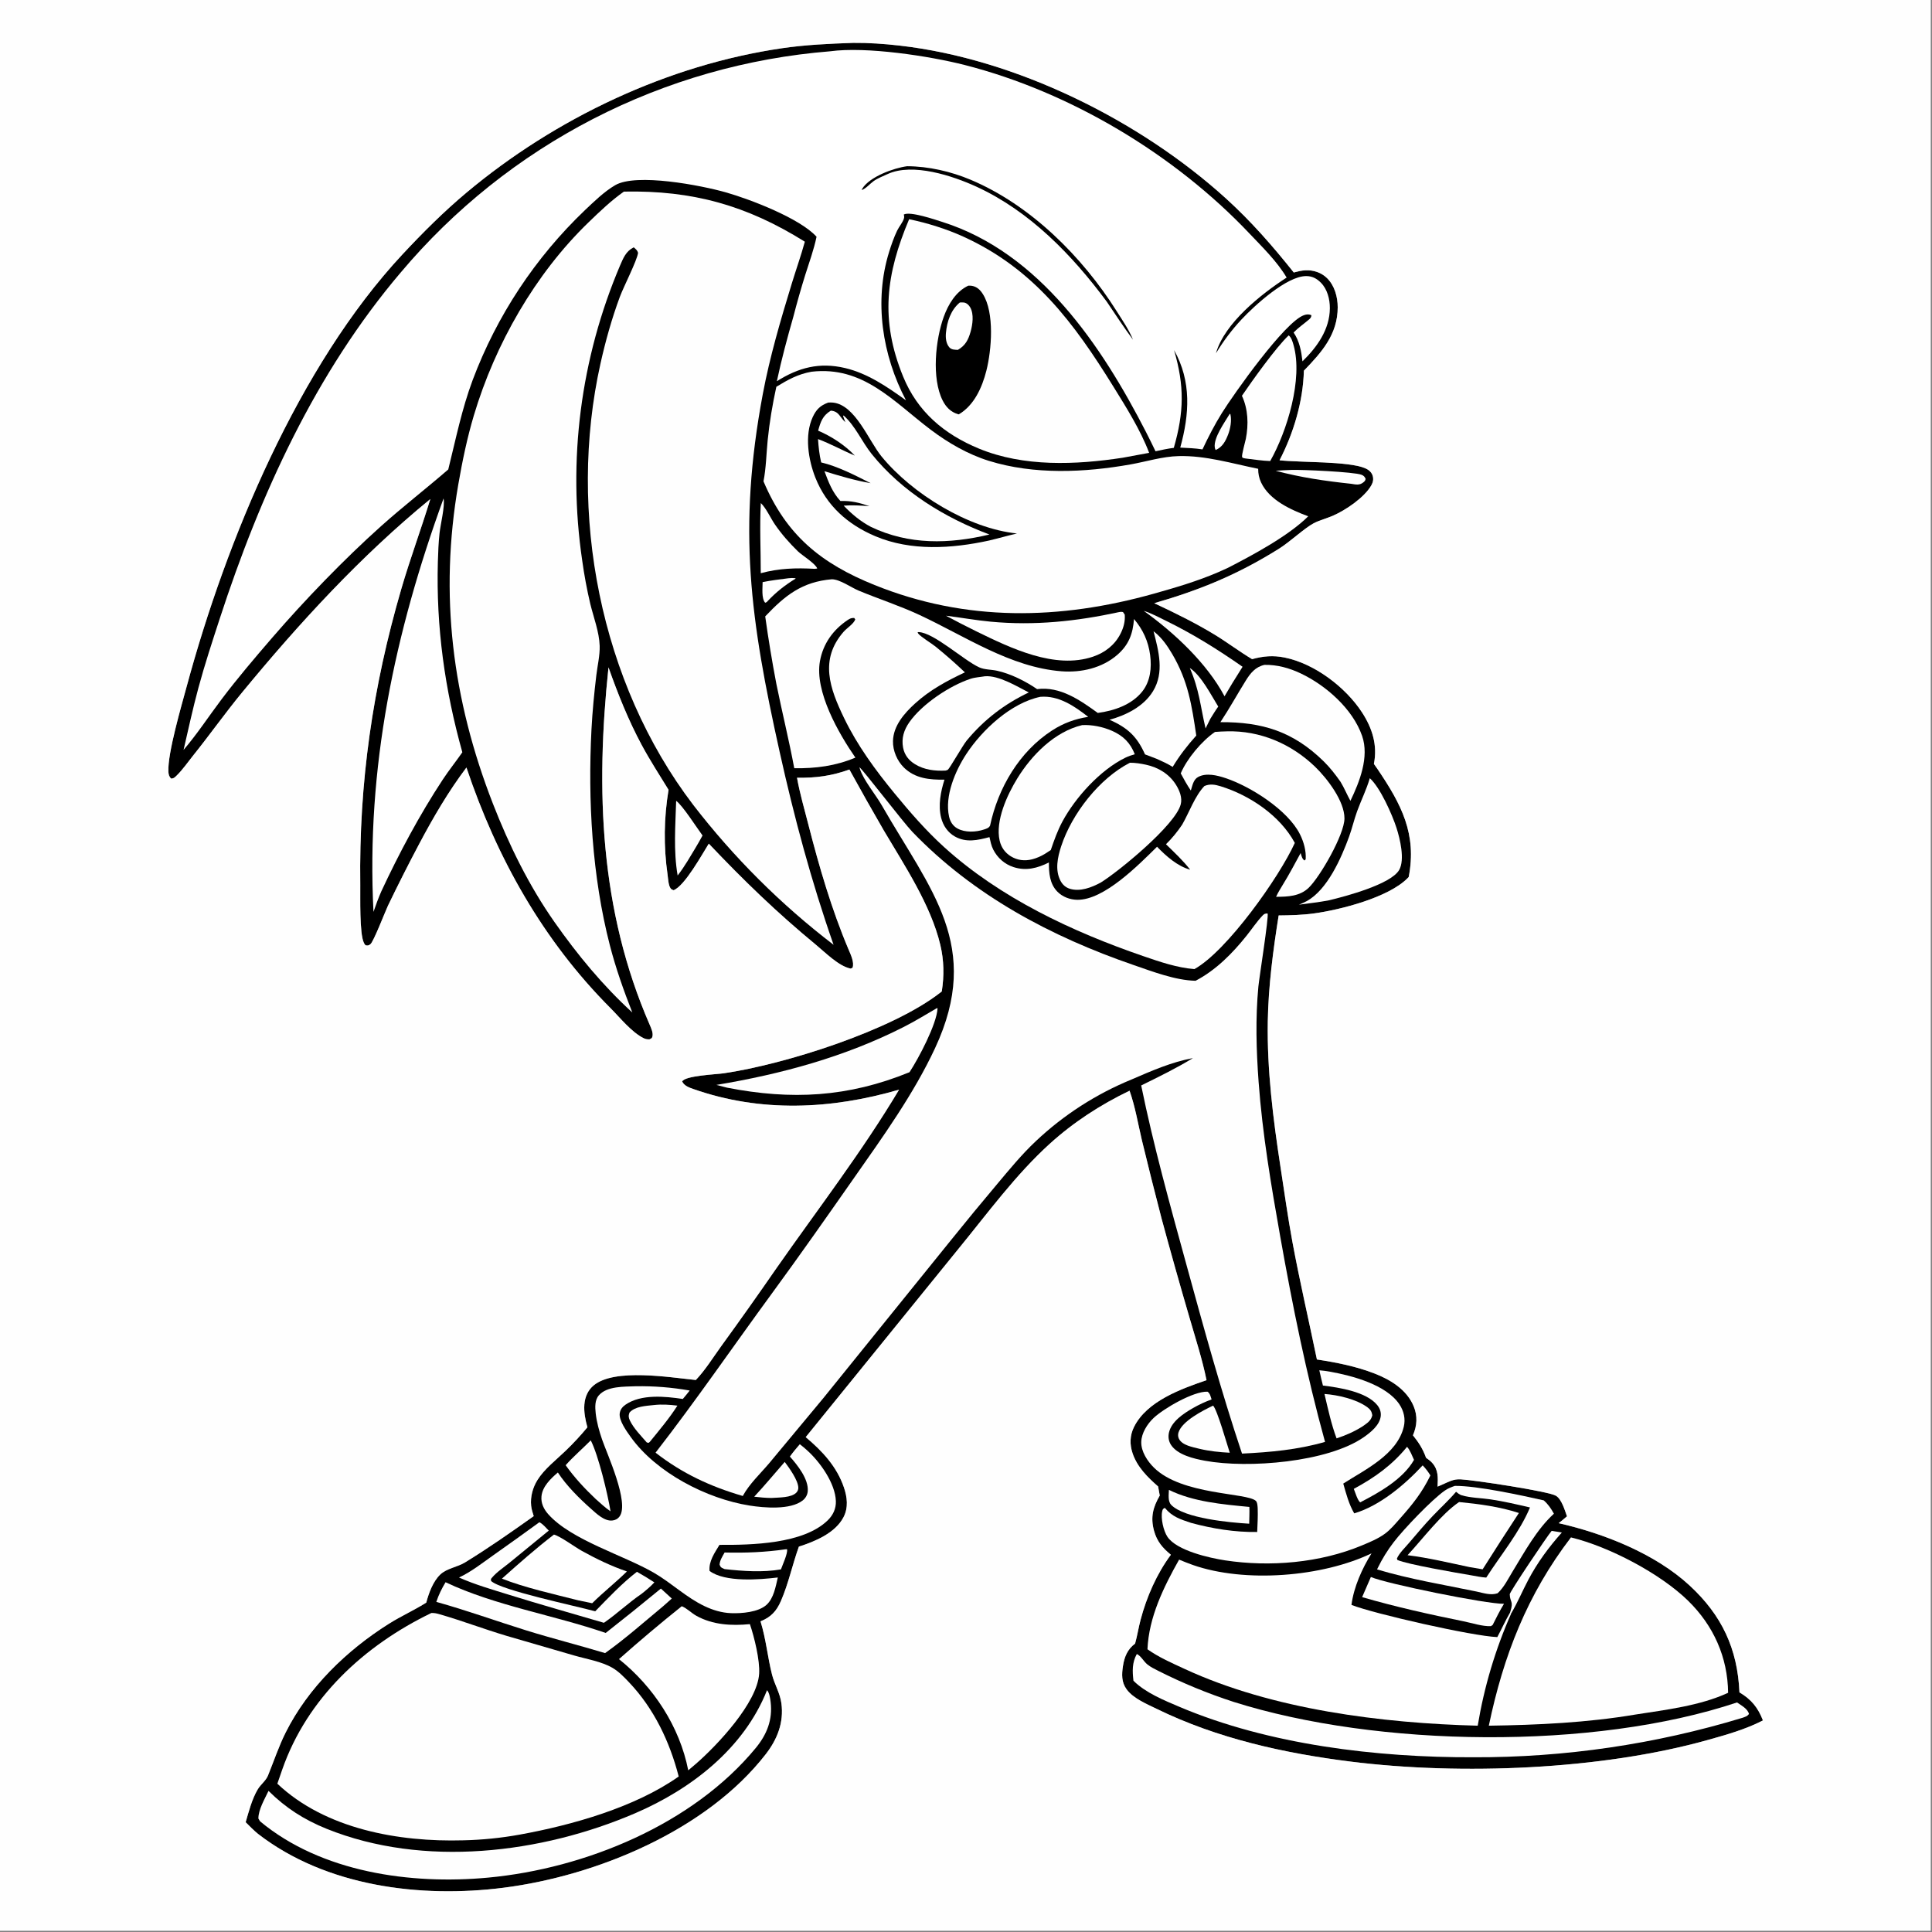 <svg height="1080" width="1080" xmlns="http://www.w3.org/2000/svg"><rect width="100%" height="100%" fill="#808080" stroke="none"/><g transform="scale(1.054)"><path d="m452.531 22.738c8.159-.081 16.492.517 24.596 1.441 61.626 7.029 127.321 39.575 173.054 81.06 13.313 12.076 24.811 25.254 35.985 39.279 2.067-.548 4.093-1.048 6.241-1.153 4.169-.202 8.323 1.154 11.34 4.084 4.055 3.939 5.717 9.967 5.725 15.485.019 14.413-8.512 23.924-17.942 33.667-.407 16.189-5.44 33.14-12.915 47.519 11.312 1.229 36.367.449 45.308 4.166 1.827.759 3.425 1.988 4.06 3.942.587 1.809.248 3.538-.674 5.164-3.684 6.497-13.657 13.204-20.388 16.133-3.321 1.445-7.025 2.339-10.222 4.016-4.766 2.5-12.57 9.85-18.322 13.453-21.791 13.649-41.578 21.815-66.21 28.926 10.839 5.095 21.762 10.423 31.999 16.66 6.773 4.126 13.092 8.94 19.903 13.011 5.953-1.638 11.133-2.091 17.225-.863 15.817 3.189 32.236 15.614 40.99 28.979 5.484 8.372 8.401 17.492 6.382 27.441.716.953 1.377 1.93 2.044 2.918 12.466 18.467 20.845 34.227 16.413 57.064-.224.234-.444.471-.672.701-10.107 10.177-35.488 16.674-49.364 18.591-6.31.871-12.579 1.029-18.934 1.095-2.947 18.51-5.454 37.465-5.767 56.23-.431 25.819 2.835 51.725 6.744 77.196 2.042 13.31 3.901 26.71 6.359 39.949 3.864 20.815 8.665 41.407 12.949 62.128 10.465 1.6 20.731 3.625 30.647 7.472 8.444 3.276 17.005 8.547 20.644 17.273 2.183 5.237 1.859 10.341-.354 15.479 3.126 3.889 5.261 7.213 6.949 11.921 1.139.804 2.283 1.6 3.219 2.645 3.406 3.803 3.101 7.872 2.889 12.644 2.392-.958 4.69-2.156 7.095-3.07 1.681-.638 3.335-.881 5.13-.796 6.808.323 46.686 6.333 50.597 8.73 3.013 1.847 4.661 7.669 5.819 10.885-1.413 1.262-2.943 2.43-4.408 3.635 23.966 5.445 51.138 16.142 69.457 33.071 17.05 15.757 25.401 33.462 26.418 56.655 6.319 3.76 9.827 8.076 12.455 14.89-9.274 4.788-19.415 7.62-29.433 10.423-56.524 15.818-130.83 18.707-188.989 11.442-35.423-4.425-70.985-12.273-103.199-28.039-5.285-2.587-12.296-5.467-15.855-10.311-2.788-3.796-2.616-7.953-1.941-12.379.743-4.866 2.427-8.897 6.434-11.884 1.158-4.144 1.803-8.435 2.904-12.602 3.202-12.122 8.585-24.426 16.072-34.514-4.427-3.633-7.423-7.109-8.964-12.822-1.931-7.164-.493-12.399 3.067-18.584l-.865-4.8c-5.65-4.981-11.057-10.278-13.54-17.596-1.611-4.751-1.476-9.52.782-14.038 6.831-13.669 24.985-20.148 38.434-24.75-2.261-11.137-5.897-22.327-9.063-33.238q-7.665-26.18-14.791-52.512-5.397-20.711-10.433-41.512c-2.066-8.729-3.538-17.798-6.539-26.264-15.502 7.497-29.607 16.603-42.383 28.195-18 16.333-32.95 36.832-48.318 55.613l-81.056 99.923c8.819 7.404 16.448 15.538 20.253 26.647 1.783 5.207 2.428 10.735-.195 15.794-4.384 8.455-15.117 12.892-23.687 15.631-3.401 9.45-5.524 19.673-9.527 28.849-2.372 5.437-5.329 8.57-10.806 10.773 3.025 9.907 3.675 18.675 6.087 28.223 1.333 5.277 4.229 9.735 4.976 15.257 1.373 10.149-2.163 19.074-8.304 26.992-31.262 40.309-89.542 64.494-138.983 70.809-44.15 5.64-94.265-.68-130.28-28.54-2.334-1.901-4.427-4.079-6.567-6.193 1.667-5.728 3.317-12.199 6.367-17.376 1.556-2.642 4.324-4.565 5.481-7.408 3.139-7.711 5.672-15.438 9.429-22.92 11.952-23.801 32.318-43.482 54.708-57.575 6.241-3.929 12.982-6.971 19.243-10.852l.558-.351c1.334-5.075 3.57-11.205 7.418-14.894 3.416-3.275 9.045-3.92 13.105-6.4 12.351-7.545 24.651-16.181 36.466-24.567-.567-1.803-1.171-3.626-1.364-5.514-.485-4.751.837-9.613 3.346-13.645 3.668-5.897 9.948-10.671 14.934-15.503q6.137-5.893 11.56-12.449c-1.09-3.889-1.93-8.061-1.608-12.117.318-3.991 1.878-7.631 5.025-10.197 11.132-9.073 40.153-4.18 54.083-2.771 5.09-5.349 9.241-12.115 13.579-18.107q14.869-20.466 29.246-41.281c21.893-31.284 45.389-61.78 64.979-94.601-36.059 10.495-73.319 12.255-109.242-.38-2.206-.776-4.756-1.717-5.802-3.95 1.386-3.104 18.083-3.768 22.091-4.357 32.274-4.738 89.268-22.723 115.055-42.981l.539-.428c1.306-8.328 1.18-16.445-.771-24.67-5.015-21.134-18.975-42.111-29.932-60.625q-9.327-16.092-18.288-32.39c-9.47 3.387-17.766 4.52-27.785 4.34 1.482 8.293 3.89 16.545 5.983 24.702 5.768 22.484 12.309 45.043 21.374 66.434 1.108 2.614 3.187 6.935 2.07 9.691l-.989.399c-6.324-1.262-13.401-8.504-18.381-12.609-20.726-17.086-38.402-34.192-56.843-53.653-3.557 5.651-12.746 22.404-18.666 24.695-.756-.308-1.092-.32-1.605-1.002-1.173-1.562-1.308-5.247-1.587-7.157q-.805-5.605-1.176-11.254-.371-5.65-.307-11.312.065-5.662.564-11.301.5-5.64 1.432-11.225c-4.794-7.82-9.846-15.599-14.196-23.679-7.106-13.196-12.668-27.155-17.656-41.265-6.853 64.97-4.636 128.706 21.832 189.499.801 1.839 2.112 4.614 1.373 6.636-.259.709-.87.82-1.491 1.156-1.158.008-1.965-.087-3.022-.599-6.365-3.081-12.647-10.968-17.598-15.928-35.837-35.904-60.379-79.751-76.432-127.633-9.46 12.493-17.678 26.579-25.008 40.417q-8.638 16.28-16.63 32.886c-1.426 3.018-7.613 19.074-9.28 20.374-1.074.836-1.343.792-2.587.599-.449-.525-.495-.527-.859-1.25-2.438-4.842-1.863-24.498-1.948-30.847-.726-54.273 6.593-104.861 21.763-156.882 4.678-16.04 10.518-31.716 15.399-47.695-36.941 30.251-69.585 65.822-99.87 102.62-9.016 10.955-17.232 22.589-26.128 33.657-2.752 3.423-5.389 7.292-8.518 10.351-1.013.99-1.57 1.618-3.011 1.622-1.047-1.111-1.33-2.201-1.4-3.726-.446-9.8 6.949-34.953 9.772-45.38 20.905-77.223 59.224-169.763 114.401-228.935 10.691-11.465 21.932-22.688 33.956-32.759 46.986-39.359 106.635-67.707 167.474-76.572 12.482-1.819 25.028-2.385 37.62-2.816z"/><path d="m440.276 27.203c19.06-2.612 52.646 2.48 71.465 7.293 56.007 14.325 111.248 47.439 150.926 89.338 6.842 7.225 14.643 14.787 19.725 23.383-13.455 8.71-33.005 24.148-37.477 40.134 3.943-6.467 8.356-12.379 13.533-17.919 6.885-7.369 23.868-22.917 34.208-23.006 3.223-.028 5.631 1.224 7.889 3.489 3.456 3.466 4.8 8.815 4.767 13.588-.076 11.266-6.791 20.596-14.521 28.132-.636-5.422-1.563-10.692-4.709-15.28 2.548-2.629 5.199-4.385 7.924-6.692.926-.784 1.452-1.242 1.519-2.491-1.383-.598-2.51-.51-3.938-.018-10.196 3.514-37.294 41.89-43.513 51.864-3.892 6.243-7.187 12.68-10.323 19.324-3.893-.62-7.85-.742-11.783-.951 4.873-17.675 6.056-35.103-3.288-51.724 5.596 19.077 5.291 33.009-.126 51.857-3.279.419-6.47 1.105-9.697 1.814q-2.483-5.185-5.097-10.305c-23.457-45.68-56.424-94.978-107.899-111.304-4.236-1.344-17.071-5.752-20.497-3.971.13.642.277 1.279.105 1.933-.579 2.196-2.624 4.479-3.632 6.588-1.726 3.611-3.105 7.552-4.289 11.368-8.09 26.086-3.636 54.753 8.964 78.665-9.89-7.093-20.315-14.3-32.345-17.125-13.583-3.189-24.609-.259-36.145 6.995 2.465-11.566 5.525-22.935 8.776-34.302q2.867-11.094 6.27-22.035c2.107-6.69 4.585-13.415 6.008-20.286-8.883-9.81-35.342-19.909-48.064-23.527-13.232-3.763-47.547-10.365-58.745-3.811-5.847 3.421-11.138 8.636-16.065 13.274q-2.459 2.348-4.852 4.764-2.392 2.415-4.716 4.898-2.323 2.482-4.576 5.028-2.253 2.546-4.434 5.155-2.181 2.608-4.288 5.277-2.106 2.668-4.137 5.395-2.031 2.727-3.985 5.509-1.954 2.783-3.828 5.619-1.875 2.837-3.67 5.725-1.794 2.888-3.507 5.825-1.713 2.937-3.342 5.921-1.63 2.984-3.175 6.012-1.545 3.029-3.005 6.099-1.46 3.071-2.833 6.181-1.372 3.111-2.658 6.259-1.285 3.147-2.481 6.33c-5.829 15.625-8.959 31.38-12.969 47.488-11.74 10.172-24.027 19.682-35.61 30.041-19.591 17.522-40.678 39.39-57.882 59.328-9.129 10.58-18.345 21.402-26.762 32.555-6.717 8.899-12.885 18.36-20.136 26.829 2.531-10.95 4.931-22.023 7.861-32.871 3.347-12.391 7.39-24.67 11.366-36.872 21.429-65.754 50.857-130.424 95.957-183.485q2.645-3.145 5.367-6.223 2.723-3.079 5.52-6.089 2.798-3.01 5.669-5.95 2.871-2.94 5.814-5.808 2.943-2.868 5.956-5.662 3.013-2.795 6.094-5.514 3.081-2.719 6.229-5.36 3.147-2.642 6.359-5.206 3.212-2.563 6.486-5.046 3.275-2.483 6.609-4.884 3.335-2.401 6.728-4.719 3.393-2.318 6.843-4.551 3.449-2.233 6.953-4.381 3.503-2.147 7.059-4.207 3.556-2.06 7.161-4.032 3.606-1.972 7.259-3.853 3.653-1.882 7.352-3.672 3.699-1.791 7.44-3.49 3.742-1.699 7.525-3.304 3.783-1.606 7.604-3.117 3.821-1.512 7.679-2.928 3.857-1.417 7.748-2.737 3.892-1.321 7.814-2.545 3.923-1.224 7.875-2.351 3.952-1.127 7.931-2.155 3.978-1.028 7.981-1.958 4.003-.93 8.027-1.76 4.025-.831 8.069-1.561 4.043-.731 8.104-1.361 4.061-.63 8.136-1.16 4.075-.53 8.162-.959 4.087-.429 8.183-.756z" fill="#fff"/><path d="m481.136 88.157c11.309.047 23.251 2.799 33.639 7.175 31.794 13.393 59.194 40.735 77.468 69.711 3.095 4.907 6.469 9.747 8.663 15.127-4.893-6.554-9.372-13.473-13.963-20.241-18.274-24.678-40.803-47.947-69.109-60.935-12.431-5.704-33.771-12.808-47.052-6.688-2.323 1.071-5.334 2.246-7.405 3.723-1.997 1.425-4.04 3.929-6.319 4.765.083-.24.116-.503.25-.72 3.921-6.37 16.798-11.008 23.828-11.918z"/><path d="m330.9 101.615c36.428-.729 65.208 7.342 95.962 26.574-2.061 7.481-4.669 14.818-6.941 22.237-5.875 19.192-11.664 38.843-15.362 58.589-13.451 71.823-6.623 119.742 8.919 189.66 7.754 34.885 16.796 68.684 28.621 102.417q-10.471-8.017-20.397-16.699-9.927-8.682-19.266-17.992-9.34-9.311-18.054-19.21-8.713-9.899-16.763-20.344c-49.34-64.753-66.775-155.089-49.138-234.07 2.642-11.83 6.019-23.898 10.232-35.26 2.051-5.533 9.145-19.277 9.698-23.44-.422-1.395-1.232-1.987-2.295-2.892-.091.048-.182.099-.274.146-3.861 1.976-5.285 5.559-6.945 9.381q-1.956 4.597-3.753 9.258-1.797 4.661-3.434 9.381-1.636 4.72-3.109 9.493-1.473 4.773-2.782 9.594-1.309 4.821-2.451 9.684-1.143 4.863-2.118 9.763-.975 4.899-1.781 9.829-.806 4.93-1.443 9.885-.637 4.955-1.103 9.929-.466 4.973-.761 9.96-.296 4.987-.42 9.981-.124 4.994-.077 9.989.048 4.995.266 9.986.219 4.991.609 9.971.39 4.98.95 9.944.561 4.964 1.291 9.906 1.603 11.582 4.273 22.966c1.727 7.069 4.766 14.995 4.994 22.298.158 5.081-1.178 10.573-1.778 15.639-1.128 9.511-2.081 19.196-2.575 28.758-1.945 37.632.315 77.855 9.747 114.411 3.146 12.193 7.319 23.968 11.921 35.675-15.659-14.33-28.982-30.481-41.188-47.843-13.589-19.33-24.207-40.968-32.757-62.938-21.54-55.354-28.52-110.739-18.338-169.392 2.122-12.223 4.693-24.661 8.247-36.552 11.278-37.741 32.443-74.958 60.857-102.402 5.911-5.709 11.987-11.533 18.716-16.27z" fill="#fefefe"/><path d="m455.797 406.905c1.686 1.047 23.238 29.241 28.096 34.291 32.446 33.731 73.498 55.537 117.438 70.664 10.049 3.46 22.128 8.093 32.762 8.31 10.797-5.638 19.619-14.59 27.14-24.028 2.75-3.451 5.409-7.444 8.433-10.608.884-.925 1.388-1.058 2.627-1.055.708 1.74-4.437 34.011-4.889 38.771-1.6 16.857-1.114 33.753.125 50.618 2.022 27.532 6.638 54.731 11.453 81.88 6.479 36.529 13.894 73.224 23.775 108.989-14.569 4.177-28.961 5.47-44.032 6.202-11.082-33.136-20.295-66.69-29.535-100.364-8.643-31.501-17.394-62.856-23.94-94.885 9.175-4.51 18.733-9.168 27.442-14.514-11.415 2.115-21.892 6.75-32.485 11.318q-3.513 1.437-6.956 3.033-3.444 1.597-6.81 3.349-3.367 1.753-6.649 3.659-3.283 1.905-6.474 3.959-3.192 2.054-6.286 4.253-3.094 2.198-6.084 4.536-2.99 2.338-5.869 4.811-2.879 2.473-5.642 5.075c-7.513 7.054-14.107 15.114-20.722 22.997q-12.123 14.378-23.917 29.027l-68.124 84.327-28.661 34.458c-4.677 5.551-10.606 11.041-14.069 17.442-17.114-4.983-32.148-11.963-46.257-22.971 21.396-27.57 41.068-56.268 61.671-84.401 14.851-20.279 29.249-40.813 43.663-61.406 15.355-21.937 31.589-44.457 42.929-68.797 25.204-54.096-2.409-83.664-28.258-128.681-3.362-5.854-9.617-13.223-11.61-19.317-.102-.312-.19-.628-.285-.942z" fill="#fefefe"/><path d="m430.439 197.148c27.384-3.157 43.377 15.808 63.132 30.729 9.29 7.017 19.76 13.08 30.92 16.549 23.887 7.423 50.739 6.228 75.16 1.875 8.476-1.51 16.857-4.201 25.513-4.407 14.376-.342 28.182 3.923 42.132 6.742-.007 2.603.455 4.921 1.568 7.29 4.396 9.358 15.846 14.509 24.982 17.9-10.477 10.427-29.513 20.618-42.685 27.38q-2.56 1.205-5.161 2.32c-11.073 4.746-22.486 8.108-34.071 11.355-49.867 13.976-99.435 15.02-148.112-4.613-28.456-11.476-46.771-26.41-58.883-54.978 1.384-6.993 1.505-14.664 2.216-21.786.961-9.616 2.542-18.915 4.595-28.357 6.148-3.758 11.54-6.754 18.694-7.999z" fill="#fefefe"/><path d="m439.257 213.509c.87-.044 1.72-.08 2.589.015 11.804 1.287 18.805 20.129 25.657 28.526 16.175 19.821 46.278 38.306 71.861 40.888-4.984 1.165-9.901 2.585-14.882 3.763-19.644 4.266-41.272 5.7-60.206-2.294-14.581-6.157-25.869-16.125-31.79-30.981-3.777-9.474-5.889-22.606-1.45-32.214 1.895-4.1 4.037-6.142 8.221-7.703z"/><path d="m440.628 217.798c4.412.33 4.78 3.583 7.712 6.097l-1.184-3.196.243-.367c6.329 5.644 9.678 13.938 14.95 20.497 15.981 19.881 38.84 33.835 62.425 42.658-21.382 5.088-42.642 5.594-62.824-4.019-5.572-2.94-10.154-6.758-14.494-11.286 4.638-.38 9.069-.07 13.691.286-5.51-1.901-9.6-2.919-15.436-2.77-4.219-4.545-6.331-10.053-8.444-15.777 8.119 2.507 16.113 4.869 24.494 6.34-8.052-4.085-17.438-8.951-26.241-11.008-.959-4.088-1.398-8.199-1.669-12.381 6.655 2.489 12.943 6.015 19.518 8.751-5.286-5.571-12.421-10.223-19.462-13.214 1.317-4.705 2.351-7.922 6.721-10.611z" fill="#fefefe"/><path d="m228.776 855.479c1.652-.08 2.972.258 4.556.717 11.841 3.434 23.43 7.853 35.26 11.378l35.866 10.425c6.497 1.879 14.537 3.17 20.374 6.568 3.293 1.918 6.165 4.904 8.768 7.644 13.25 13.942 21.592 31.496 26.361 49.978-23.109 16.359-56.64 25.805-84.211 30.81q-14.931 2.708-30.102 3.044c-34.059.955-73.041-5.918-98.555-30.031l2.568-7.417c13.229-37.98 43.469-65.884 79.115-83.116z" fill="#fefefe"/><path d="m441.179 307.228c4.303.033 10.197 4.349 14.275 6.041 10.652 4.419 21.589 7.955 32.079 12.823 24.088 11.178 48.339 27.861 75.483 29.934 10.468.799 21.482-1.708 29.564-8.714 6.09-5.28 8.265-11.176 8.857-19.01 4.783 5.65 7.587 11.782 8.564 19.152.888 6.698.124 13.912-4.223 19.356-5.602 7.016-14.966 10.176-23.545 11.309-9.44-6.825-19.973-14.203-32.191-12.632-6.145-4.21-13.901-8.11-21.203-9.741-3.12-.696-6.623-.491-9.555-1.833-8.177-3.742-23.967-18.347-31.986-18.667-.201-.009-.402.021-.603.032.097.244.13.527.293.733 1.416 1.784 7.057 5.194 9.213 6.925q8.049 6.526 15.561 13.663c-9.515 4.46-18.555 9.337-26.393 16.456-5.703 5.18-11.563 11.839-11.755 19.959-.121 5.116 2.184 10.527 5.826 14.103 5.898 5.791 13.679 6.507 21.48 6.393-2.014 6.364-3.43 13.552-1.782 20.158 1.054 4.225 3.543 7.895 7.386 10.031 5.99 3.331 12.055 1.912 18.263.282.498 2.206.941 4.512 1.967 6.543 2.238 4.433 6.004 7.784 10.731 9.336 6.679 2.193 12.782.586 18.818-2.432-.008 5.525.364 11.233 4.448 15.43 2.74 2.816 6.725 4.324 10.622 4.368 14.252.16 32.475-18.504 42.292-28.144 4.779 4.951 10.816 10.323 17.557 12.166-3.806-4.901-8.397-9.155-12.822-13.487 3.24-3.173 6.037-6.612 8.568-10.368 3.736-6.454 6.677-15.096 11.8-20.502 2.897-1.263 5.599-.807 8.549.101 15.492 4.769 31.59 15.558 39.411 30.069-8.205 18.102-35.93 57.291-53.236 66.917-9.253-.715-18.409-3.88-27.152-6.885-37.619-12.927-75.902-30.872-105.614-57.826-9.653-8.757-18.06-18.457-26.32-28.51-10.166-12.372-19.742-25.448-26.73-39.917-7.607-15.754-13.151-30.986-.249-45.77 1.73-1.982 5.342-4.177 6.179-6.561l-.56-.765c-1.512-.034-2.235.277-3.498 1.124-7.77 5.211-13.008 12.583-14.669 21.77-2.917 16.134 9.975 38.443 18.794 51.184-10.547 4.438-21.043 5.786-32.42 5.624-2.789-14.985-6.485-29.793-9.496-44.734q-3.413-17.82-5.911-35.792c10.545-11.159 19.592-18.353 35.333-19.692z" fill="#fefefe"/><path d="m482.169 116.264c9.652 2.002 19.852 5.182 28.809 9.263 37.416 17.046 58.609 45.746 79.499 79.473 6.798 10.976 14.437 23.081 18.99 35.174q-7.021 1.344-14.059 2.6c-24.859 3.798-52.453 4.94-76.118-4.815-18.549-7.646-32.667-19.554-40.321-38.285-12.288-30.077-9.078-54.291 3.2-83.41z" fill="#fefefe"/><path d="m513.575 151.5c.619.01 1.313-.008 1.929.103 2.631.475 4.334 2.113 5.74 4.315 6.328 9.908 4.645 29.825 1.904 40.654-2.239 8.85-6.449 18.372-14.626 23.183-.163-.038-.328-.068-.489-.114-3.786-1.1-6.339-3.772-8.08-7.232-5.966-11.861-3.788-32.282.562-44.337 2.403-6.659 6.45-13.484 13.06-16.572z"/><path d="m509.061 160.433c.668-.019 1.525-.097 2.2.016 1.45.241 2.622 1.358 3.324 2.607 2.046 3.642 1.248 9.131.169 12.943-1.218 4.306-2.816 7.295-6.726 9.563-1.586-.069-3.386-.027-4.519-1.326-1.782-2.042-2.05-5.035-1.821-7.619.536-6.027 2.607-12.269 7.373-16.184z" fill="#fefefe"/><path d="m727.418 823.837c-5.018 8.098-9.423 17.844-10.645 27.362 12.043 4.71 64.143 16.548 77.351 17.063 2.293-4.314 4.263-8.693 6.725-12.943l.707.268q-3.162 7.139-5.865 14.463-2.704 7.325-4.939 14.806-2.235 7.481-3.992 15.088-1.757 7.608-3.029 15.311c-50.854-1.337-108.932-8.571-155.432-30.104-6.716-3.11-13.668-6.122-19.722-10.425.718-17.021 8.577-33.008 16.777-47.549 2.414.984 4.835 1.975 7.295 2.838 27.518 9.647 68.666 6.393 94.769-6.178z" fill="#fff"/><path d="m833.176 815.383c20.397 4.972 47.412 19.187 62.143 33.599 13.456 13.166 21.009 29.942 21.212 48.817-14.86 6.902-33.098 9.02-49.148 11.54-25.594 4.317-51.855 5.538-77.767 5.911 7.765-37.171 20.361-69.557 43.56-99.867z" fill="#fefefe"/><path d="m337.165 735.224c9.697-.156 19.071.584 28.633 2.265-1.144 1.541-2.436 3-3.656 4.482-9.397-1.407-22.083-2.688-30.369 3.012-1.635 1.124-2.77 2.52-3.081 4.53-.587 3.803 3.697 9.661 5.816 12.622 13.555 18.945 40.342 32.775 63.07 36.364 7.688 1.214 21.629 2.432 28.156-2.723 1.522-1.203 2.512-2.945 2.671-4.888.523-6.41-5.448-13.857-9.486-18.376 1.642-2.309 3.406-4.417 5.271-6.544 1.352.994 2.628 2.121 3.877 3.24 6.821 6.106 14.94 17.47 15.25 26.942.132 4.003-1.495 7.437-4.341 10.203-12.947 12.582-40.503 13.09-57.397 12.988-2.545 4.245-5.721 8.653-5.261 13.813 8.127 6.177 26.638 4.639 36.213 3.488-1.158 4.864-2.154 11.038-6.014 14.52-4.343 3.917-13.15 4.619-18.799 4.405-4.948-.187-9.635-1.611-14.084-3.735-9.781-4.67-17.512-12.28-26.8-17.673-16.047-9.317-43.852-17.339-56.068-31.083-2.349-2.642-3.935-5.858-3.585-9.476.505-5.224 4.906-9.41 8.693-12.637 4.455 6.863 11.373 13.762 17.481 19.166 2.936 2.597 7.102 6.714 11.324 6.301 1.622-.158 2.908-.809 3.901-2.135 5.386-7.191-6.678-33.288-9.25-40.801-1.549-4.527-2.872-9.168-3.394-13.938-.341-3.111-.54-6.959 1.642-9.48 4.342-5.018 13.461-4.582 19.587-4.852z" fill="#fefefe"/><path d="m699.72 726.754c1.945.124 3.862.424 5.779.767 11.556 2.07 29.731 6.848 36.7 17.303 2.356 3.534 3.32 7.709 2.32 11.874-3.554 14.799-20.575 22.743-32.099 30.143 1.54 5.407 2.955 10.917 5.821 15.799 13.563-4.006 26.832-15.222 36.297-25.454 1.62 1.682 2.867 3.35 4.098 5.334-4.412 9.061-9.368 15.242-16.046 22.76-2.561 2.884-5.037 5.944-8.176 8.226-3.62 2.632-7.931 4.388-12.037 6.107-22.183 9.289-48.828 11.567-72.585 7.956-8.107-1.232-25.632-5.104-30.614-12.481-2.114-3.131-3.636-9.838-2.786-13.57.267-1.172.406-1.235 1.376-1.81 3.98 4.79 8.231 6.072 13.939 7.982 11.276 3.064 23.339 5.02 35.06 4.826.161-4.045.424-8.202.279-12.247-.039-1.091-.129-3.459-.984-4.251-4.784-4.435-39.141-2.946-54.021-17.599-3.511-3.456-6.897-8.608-6.756-13.694.129-4.653 3.193-9.49 6.512-12.636 5.328-5.048 21.286-14.32 28.646-13.978 1.357.91 1.645 2.626 2.14 4.103q-5.159 1.873-9.914 4.616c-4.924 2.831-11.276 6.984-12.662 12.85-.546 2.31-.246 4.636 1.054 6.64 3.466 5.34 12.175 7.343 18.077 8.426 22.781 4.181 65.031.816 84.159-12.503 3.646-2.539 8.289-6.272 8.97-10.92.336-2.296-.41-4.379-1.861-6.152-5.785-7.071-20.292-9.284-28.77-10.316-.707-2.678-1.286-5.403-1.916-8.101z" fill="#fefefe"/><path d="m235.253 264.357c.796 4.221-1.609 13.566-2.13 18.389-.546 5.059-.753 10.178-.895 15.263-.971 34.53 3.677 67.768 12.982 100.981-3.373 4.867-7.086 9.472-10.351 14.426-12.207 18.523-23.272 39.244-32.623 59.334-1.573 3.574-2.885 7.189-4.153 10.882-3.906-76.388 11.169-147.836 37.17-219.275z" fill="#fff"/><path d="m406.813 896.415c1.301 1.413 1.697 4.521 1.915 6.356 1.108 9.367-2.025 17.173-7.91 24.315-33.375 40.51-90.483 63.94-141.935 68.741-41.011 3.827-88.387-2.781-120.95-29.844l-.896-1.49c-.001-4.791 3.37-10.369 5.377-14.668 9.12 9.044 18.908 15.309 30.835 20.119 51.349 20.709 113.777 13.178 163.674-8.282 29.763-12.8 57.633-34.369 69.89-65.247z" fill="#fefefe"/><path d="m602.931 877.226c2.204 1.016 3.637 3.949 5.589 5.526 1.734 1.402 3.85 2.435 5.833 3.432q9.638 4.867 19.621 8.98 9.983 4.114 20.252 7.45c76.423 24.153 190.879 25.739 267.036.307 2.263 1.604 5.687 3.32 6.34 6.141-.988 1.266-1.87 1.395-3.346 1.97q-8.664 2.632-17.419 4.939-8.756 2.307-17.592 4.286-8.835 1.979-17.738 3.627-8.903 1.648-17.862 2.964-8.958 1.315-17.96 2.296-9.001.98-18.032 1.624-9.032.645-18.081.952-9.049.307-18.104.277c-51.251.162-108.379-6.621-155.853-26.713-8.277-3.503-18.061-7.493-24.472-13.876-.568-5.066-.781-9.545 1.788-14.182z" fill="#fefefe"/><path d="m361.586 851.881c2.712 1.097 5.109 3.617 7.718 5.072 8.713 4.858 18.69 5.373 28.407 4.43 2.357 6.876 5.372 19.219 4.913 26.309-.998 15.429-22.191 37.9-33.476 47.73l-4.127 3.501c-4.543-23.206-18.468-44.379-36.737-58.977q16.294-14.456 33.302-28.065z" fill="#fff"/><path d="m771.594 788.064c11.739-.122 35.05 4.957 47.149 7.678 2.369 2.081 3.885 4.352 5.398 7.073-9.11 8.359-15.421 20.028-21.82 30.502-2.354 3.854-4.677 8.641-8.042 11.689-3.595 1.261-7.553-.123-11.146-.903-17.636-3.645-35.51-6.565-52.785-11.738l.385-.801q1.754-3.616 3.867-7.034 2.113-3.418 4.563-6.604c5.412-7.069 20.34-22.688 27.187-27.417 1.63-1.126 3.382-1.806 5.244-2.445z" fill="#fefefe"/><path d="m772.248 791.192c.946.772 1.801 1.5 2.991 1.86 4.583 1.386 10.534 1.448 15.364 2.173 7.021 1.055 13.943 2.681 20.855 4.281-5.459 13.101-15.528 25.237-23.205 37.19-2.733-.179-5.444-.761-8.139-1.235-7.45-1.272-33.49-5.712-38.979-8.107l-.247-.807c1.342-2.944 4.242-5.693 6.358-8.168 4.173-4.878 8.31-9.837 12.747-14.478 4.073-4.261 8.424-8.218 12.255-12.709z"/><path d="m773.855 796.631c10.604 1.026 21.579 2.483 31.719 5.805q-9.751 14.855-19.238 29.879l-7.041-1.206c-10.834-2.279-21.778-4.924-32.768-6.282 7.998-8.604 17.888-21.832 27.328-28.196z" fill="#fff"/><g fill="#fefefe"><path d="m644.394 388.197c2.096-.184 4.212-.257 6.316-.315 17.563-.482 34.09 6.591 46.711 18.725 6.434 6.186 15.703 18.285 15.635 27.503-.064 8.558-12.887 30.827-18.927 36.695-4.718 4.584-11.153 4.822-17.33 4.829.99-2.239 2.292-4.292 3.555-6.384 3.391-5.466 6.382-11.185 9.467-16.827.451 1.479.726 3.09 2.044 3.961l.625-.652c.305-4.505-1.032-9.256-3.046-13.279-6.43-12.841-26.214-25.364-39.459-29.768-4.424-1.472-10.237-2.941-14.564-.581-2.53 1.38-3.011 4.6-3.839 7.169-2-2.928-3.672-5.983-5.356-9.1 3.31-7.795 11.156-17.189 18.168-21.976z"/><path d="m599.282 404.53c2.841-.007 5.735.452 8.507 1.052 6.57 1.422 12.373 4.938 15.964 10.734 1.854 2.992 3.385 6.767 2.46 10.32-2.853 10.96-32.828 35.519-42.442 41.462-4.786 2.567-10.877 4.969-16.365 3.275-2.256-.696-3.884-2.198-4.968-4.272-2.971-5.683-1.523-12.46.368-18.244 5.622-17.189 20.243-36.054 36.476-44.327z"/><path d="m573.928 384.576c5.203-.297 11.028.923 15.789 3.01 6.009 2.633 9.756 6.386 12.132 12.447-1.694.472-3.399 1.052-4.981 1.82-13.229 6.421-26.449 20.991-33.362 33.794-2.63 4.872-4.424 9.976-6.21 15.194l-3.114 2.02c-2.025 1.236-4.452 2.302-6.762 2.888-3.948 1.004-7.838.549-11.327-1.599-3.088-1.902-5.103-4.769-5.911-8.299-2.4-10.489 4.022-24.318 9.362-33.007 7.623-12.402 19.789-24.794 34.384-28.268z"/><path d="m670.627 352.623c6.754-.129 13.261 1.688 19.324 4.577 13.359 6.365 27.493 18.78 32.461 33.091 3.888 11.204-1.32 24.298-6.195 34.451-1.862-3.33-3.252-6.836-5.257-10.111-2.729-3.857-5.495-7.468-8.872-10.785-16.192-15.902-32.659-20.972-54.836-20.838 4.772-7.175 8.868-14.661 13.411-21.959 2.527-4.06 5.127-7.331 9.964-8.426z"/><path d="m551.757 369.572c9.746-.813 18.025 4.917 25.391 10.621-6.995 1.096-13.147 3.331-19.107 7.18-17.467 11.28-28.683 30.505-32.95 50.516-.655 1.287-1.954 1.635-3.24 2.061-4.294 1.421-10.021 1.7-14.087-.57-2.41-1.345-3.812-3.611-4.406-6.263-2.437-10.883 3.283-24.292 9.123-33.187 8.468-12.9 23.744-27.133 39.276-30.358z"/><path d="m497.014 534.61.229.287c-.506 8.384-10.036 26.411-14.868 33.764-32.646 13.335-62.64 14.86-96.783 8.2l-5.654-1.457c34.44-5.735 68.097-14.852 99.376-30.742 6.024-3.06 11.858-6.655 17.7-10.052z"/><path d="m522.393 358.664c7.348-.535 16.868 5.315 23.232 8.594-12.936 6.156-23.739 14.433-32.921 25.506-2.014 2.428-9.035 14.789-9.987 15.475-.355.256-.822.302-1.233.453-5.678.274-11.251-.355-16.211-3.395-3.328-2.039-5.563-4.896-6.305-8.766-.961-5.009.462-9.428 3.344-13.533 6.752-9.615 21.375-19.353 32.44-22.993 2.456-.808 5.097-.898 7.641-1.341z"/><path d="m726.497 412.745c5.486 4.829 11.926 19.381 14.18 26.413 1.822 5.682 4.532 16.749 1.393 22.241-4.351 7.612-28.521 14.008-37.23 16.1-5.27 1.003-10.632 1.604-15.948 2.319 1.385-.564 2.77-1.154 4.087-1.866 11.032-5.971 18.445-23.015 22.497-34.119 1.632-4.473 2.683-9.144 4.314-13.611 2.165-5.928 4.905-11.357 6.707-17.477z"/><path d="m611.81 334.848c.155.108.317.205.465.322 3.963 3.125 6.915 7.419 9.448 11.726 8.446 14.36 10.363 27.152 12.746 43.217-4.743 5.284-8.823 10.525-12.515 16.625-2.694-1.672-5.491-2.945-8.379-4.239l-6.297-2.397c-4.267-9.556-9.192-14.077-18.816-18.377 8.828-2.387 18.134-7.074 23.055-15.134 6.099-9.99 2.988-21.265.293-31.743z"/></g><path d="m593.564 324.625c.918-.167 1.165-.182 2.027-.017l.936 1.383c.276 3.555-.6 6.841-2.196 10.01-3.068 6.089-8.274 10.121-14.644 12.279-20.236 6.856-43.647-4.545-61.606-13.3q-8.267-4.059-16.377-8.425c7.952.976 15.799 2.421 23.793 3.169 23.231 2.172 45.351-.173 68.067-5.099z" fill="#fff"/><path d="m236.311 839.165c26.286 12.441 57.367 17.396 84.932 26.902q14.772-11.601 29.271-23.542l5.784 5.29-4.644 4.12c-10.114 8.375-20.027 17.212-30.737 24.816-13.867-4.195-27.911-7.717-41.762-12.022-15.895-4.94-31.721-10.693-47.747-15.136 1.251-3.782 2.86-7.019 4.903-10.428z" fill="#fefefe"/><path d="m293.798 813.89c3.29.838 11.242 6.688 14.864 8.689 7.641 4.222 15.559 8.059 23.83 10.868-5.927 5.83-12.502 10.981-18.422 16.852l-7.411-1.543c-12.546-3.191-28.649-6.778-40.447-11.503 9.025-8.064 17.969-15.997 27.586-23.363z" fill="#fff"/><path d="m683.471 177.875c1.458 1.126 2.079 3.379 2.563 5.072 5.143 18-3.436 45.808-12.357 61.578-4.15-.12-8.37-.812-12.498-1.284-.281-.038-1.443-.179-1.676-.284-.28-.126-.63-.266-.735-.555-.351-.966 1.69-8.182 1.981-9.662 1.493-7.618 1.238-15.699-2.074-22.835 5.484-8.031 18.048-25.673 24.796-32.03z" fill="#fefefe"/><path d="m286.059 807.344c1.845.86 3.535 2.994 4.988 4.429l-20.644 16.902c-3.033 2.491-6.919 5.036-9.423 8.021-.813.97-.627.715-.519 1.804 5.361 5.017 45.072 13.247 55.21 16.087 6.89-7.096 14.3-14.937 22.137-20.955 3.157 1.775 6.224 3.613 9.249 5.605-2.103 2.279-4.367 4.156-6.787 6.08-6.905 4.691-13.05 10.598-19.97 15.36-16.745-4.919-33.593-9.645-50.252-14.837-8.909-2.777-18.069-5.392-26.603-9.181 6.428-3.006 12.212-7.581 17.99-11.668q12.379-8.73 24.624-17.647z" fill="#fefefe"/><path d="m727.062 836.383c8.134 3.56 61.188 14.366 70.607 14.219-2.213 3.643-4.12 7.374-5.996 11.201l-.913.646c-4.42.233-10.143-1.676-14.56-2.57-18.126-3.672-36.004-7.652-53.774-12.813z" fill="#fefefe"/><path d="m606.58 323.963c4.089 1.288 8.313 3.559 12.171 5.456 14.262 7.012 27.252 15.125 40.263 24.212l-5.478 8.795-4.086 6.857c-9.418-17.642-26.712-33.738-42.87-45.32z" fill="#fefefe"/><path d="m403.515 266.813c2.785 2.618 5.16 7.945 7.438 11.279 3.516 5.148 7.731 9.928 12.191 14.276 2.233 2.176 9.44 6.574 10.293 9.157l-1.312.167c-10.052-.554-18.859-.306-28.643 2.314.016-12.469-.635-24.716.033-37.193z" fill="#fff"/><path d="m643.387 745.498c2.199 2.221 7.385 20.588 8.836 24.982-5.446-.288-10.749-.816-16.063-2.083-3.487-.905-9.204-1.777-10.928-5.392-.487-1.021-.54-2.178-.207-3.251 1.893-6.082 13.021-11.714 18.362-14.256z" fill="#fefefe"/><path d="m619.95 790.184c12.934 6.356 28.5 7.683 42.68 9.041.097 2.953-.043 5.94-.099 8.895-10.166-.582-34.347-2.825-41.317-9.925-1.917-1.953-1.33-5.487-1.264-8.011z" fill="#fefefe"/><path d="m313.319 763.921c4.023 7.822 8.981 28.396 10.49 37.643-2.832-1.928-5.333-4.282-7.889-6.553-5.853-5.542-11.248-11.339-15.924-17.913 4.082-4.597 8.974-8.792 13.323-13.177z" fill="#fefefe"/><path d="m702.458 739.317c7.072.484 17.022 2.786 22.786 7.064 1.597 1.186 2.258 2.246 2.588 4.199-.647 3.041-2.916 4.294-5.271 5.991-4.398 2.757-8.765 4.66-13.688 6.293-2.829-7.58-4.564-15.681-6.415-23.547z" fill="#fefefe"/><path d="m416.654 821.693.768-.02c.484 2.177-2.436 8.369-3.232 10.673-9.61 1.687-20.164.937-29.839-.138-.156-.066-.314-.128-.469-.198-1.427-.649-1.714-.708-2.244-2.216.187-2.375 1.54-4.35 2.67-6.398 11 .271 21.428-.136 32.346-1.703z" fill="#fefefe"/><path d="m358.612 424.745c3.399 2.403 10.936 14.251 13.997 18.38-2.491 4.64-5.3 9.12-8.014 13.632-1.623 2.636-3.308 5.121-5.196 7.574-2.278-13.116-1.176-26.364-.787-39.586z" fill="#fefefe"/><path d="m346.783 745.187c4.197-.474 8.319-.213 12.493.319-4.298 6.77-9.628 13.027-14.669 19.246l-.609.493-.952-.195c-3.014-3.495-6.957-7.447-8.956-11.628-.74-1.549-.841-2.548-.249-4.205 2.943-3.386 8.747-3.553 12.942-4.03z" fill="#fefefe"/><path d="m746.252 767.343c1.641 1.789 2.634 4.717 3.695 6.922-5.794 10.19-18.446 17.333-28.565 22.534-1.414-1.13-2.63-5.345-3.376-7.153 11.088-5.995 20.232-12.497 28.246-22.303z" fill="#fefefe"/><path d="m416.19 775.348c2.364 3.169 7.169 9.782 7.208 13.732.009.906-.344 1.779-.935 2.436-2.648 2.943-9.603 2.66-13.373 2.957-3.067-.026-6.033-.318-9.077-.674 5.575-5.985 10.795-12.292 16.177-18.451z" fill="#fefefe"/><path d="m822.946 811.917 5.405.878c-6.885 7.705-12.983 15.979-17.816 25.137-3.068 5.816-5.669 11.99-8.979 17.655l-.707-.268.214-.663c1.765-5.604-.178-4.649-.349-9.102-.046-1.218 19.741-30.727 22.232-33.637z" fill="#fff"/><path d="m684.83 249.238c5.238-.231 33.47 1.029 37.301 2.576 1.18.477 1.599 1.008 2.142 2.108-.124.97-.472 1.309-1.221 1.919-2.053 1.674-4.031 1.118-6.432.749-13.779-1.477-26.627-3.314-40.042-6.909 2.74-.244 5.504-.315 8.252-.443z" fill="#fefefe"/><path d="m631.033 354.267c6.19 4.185 11.19 14.23 15.084 20.48-1.505 2.054-2.81 4.285-4.172 6.437l-2.555 5.146c-2.767-11.844-3.304-20.494-8.357-32.063z" fill="#fefefe"/><path d="m418.174 306.686c1.348-.17 2.4-.177 3.749-.019l-.056.268c-5.592 3.461-10.049 6.936-14.593 11.714-.828.909-.34.566-1.457 1.036-2.054-2.392-1.345-7.855-1.351-10.952 4.538-.911 9.121-1.46 13.708-2.047z" fill="#fefefe"/><path d="m652.26 219.417.306.332c.76 3.305-.018 7.612-1.213 10.711-1.379 3.574-3.013 6.625-6.62 8.219-.215-.504-.384-.826-.459-1.402-.681-5.174 5.347-13.438 7.986-17.86z" fill="#fefefe"/><path d="m0 0h1024v1024h-1024zm228.235 264.675c-4.881 15.979-10.721 31.655-15.399 47.695-15.17 52.021-22.489 102.609-21.763 156.882.085 6.349-.49 26.005 1.948 30.847.364.723.41.725.859 1.25 1.244.193 1.513.237 2.587-.599 1.667-1.3 7.854-17.356 9.28-20.374q7.992-16.606 16.63-32.886c7.33-13.838 15.548-27.924 25.008-40.417 16.053 47.882 40.595 91.729 76.432 127.633 4.951 4.96 11.233 12.847 17.598 15.928 1.057.512 1.864.607 3.022.599.621-.336 1.232-.447 1.491-1.156.739-2.022-.572-4.797-1.373-6.636-26.468-60.793-28.685-124.529-21.832-189.499 4.988 14.11 10.55 28.069 17.656 41.265 4.35 8.08 9.402 15.859 14.196 23.679q-.932 5.585-1.432 11.225-.499 5.639-.564 11.301-.064 5.662.307 11.312.371 5.649 1.176 11.254c.279 1.91.414 5.595 1.587 7.157.513.682.849.694 1.605 1.002 5.92-2.291 15.109-19.044 18.666-24.695 18.441 19.461 36.117 36.567 56.843 53.653 4.98 4.105 12.057 11.347 18.381 12.609l.989-.399c1.117-2.756-.962-7.077-2.07-9.691-9.065-21.391-15.606-43.95-21.374-66.434-2.093-8.157-4.501-16.409-5.983-24.702 10.019.18 18.315-.953 27.785-4.34q8.961 16.298 18.288 32.39c10.957 18.514 24.917 39.491 29.932 60.625 1.951 8.225 2.077 16.342.771 24.67l-.539.428c-25.787 20.258-82.781 38.243-115.055 42.981-4.008.589-20.705 1.253-22.091 4.357 1.046 2.233 3.596 3.174 5.802 3.95 35.923 12.635 73.183 10.875 109.242.38-19.59 32.821-43.086 63.317-64.979 94.601q-14.377 20.815-29.246 41.281c-4.338 5.992-8.489 12.758-13.579 18.107-13.93-1.409-42.951-6.302-54.083 2.771-3.147 2.566-4.707 6.206-5.025 10.197-.322 4.056.518 8.228 1.608 12.117q-5.423 6.556-11.56 12.449c-4.986 4.832-11.266 9.606-14.934 15.503-2.509 4.032-3.831 8.894-3.346 13.645.193 1.888.797 3.711 1.364 5.514-11.815 8.386-24.115 17.022-36.466 24.567-4.06 2.48-9.689 3.125-13.105 6.4-3.848 3.689-6.084 9.819-7.418 14.894l-.558.351c-6.261 3.881-13.002 6.923-19.243 10.852-22.39 14.093-42.756 33.774-54.708 57.575-3.757 7.482-6.29 15.209-9.429 22.92-1.157 2.843-3.925 4.766-5.481 7.408-3.05 5.177-4.7 11.648-6.367 17.376 2.14 2.114 4.233 4.292 6.567 6.193 36.015 27.86 86.13 34.18 130.28 28.54 49.441-6.315 107.721-30.5 138.983-70.809 6.141-7.918 9.677-16.843 8.304-26.992-.747-5.522-3.643-9.98-4.976-15.257-2.412-9.548-3.062-18.316-6.087-28.223 5.477-2.203 8.434-5.336 10.806-10.773 4.003-9.176 6.126-19.399 9.527-28.849 8.57-2.739 19.303-7.176 23.687-15.631 2.623-5.059 1.978-10.587.195-15.794-3.805-11.109-11.434-19.243-20.253-26.647l81.056-99.923c15.368-18.781 30.318-39.28 48.318-55.613 12.776-11.592 26.881-20.698 42.383-28.195 3.001 8.466 4.473 17.535 6.539 26.264q5.036 20.801 10.433 41.512 7.126 26.332 14.791 52.512c3.166 10.911 6.802 22.101 9.063 33.238-13.449 4.602-31.603 11.081-38.434 24.75-2.258 4.518-2.393 9.287-.782 14.038 2.483 7.318 7.89 12.615 13.54 17.596l.865 4.8c-3.56 6.185-4.998 11.42-3.067 18.584 1.541 5.713 4.537 9.189 8.964 12.822-7.487 10.088-12.87 22.392-16.072 34.514-1.101 4.167-1.746 8.458-2.904 12.602-4.007 2.987-5.691 7.018-6.434 11.884-.675 4.426-.847 8.583 1.941 12.379 3.559 4.844 10.57 7.724 15.855 10.311 32.214 15.766 67.776 23.614 103.199 28.039 58.159 7.265 132.465 4.376 188.989-11.442 10.018-2.803 20.159-5.635 29.433-10.423-2.628-6.814-6.136-11.13-12.455-14.89-1.017-23.193-9.368-40.898-26.418-56.655-18.319-16.929-45.491-27.626-69.457-33.071 1.465-1.205 2.995-2.373 4.408-3.635-1.158-3.216-2.806-9.038-5.819-10.885-3.911-2.397-43.789-8.407-50.597-8.73-1.795-.085-3.449.158-5.13.796-2.405.914-4.703 2.112-7.095 3.07.212-4.772.517-8.841-2.889-12.644-.936-1.045-2.08-1.841-3.219-2.645-1.688-4.708-3.823-8.032-6.949-11.921 2.213-5.138 2.537-10.242.354-15.479-3.639-8.726-12.2-13.997-20.644-17.273-9.916-3.847-20.182-5.872-30.647-7.472-4.284-20.721-9.085-41.313-12.949-62.128-2.458-13.239-4.317-26.639-6.359-39.949-3.909-25.471-7.175-51.377-6.744-77.196.313-18.765 2.82-37.72 5.767-56.23 6.355-.066 12.624-.224 18.934-1.095 13.876-1.917 39.257-8.414 49.364-18.591.228-.23.448-.467.672-.701 4.432-22.837-3.947-38.597-16.413-57.064-.667-.988-1.328-1.965-2.044-2.918 2.019-9.949-.898-19.069-6.382-27.441-8.754-13.365-25.173-25.79-40.99-28.979-6.092-1.228-11.272-.775-17.225.863-6.811-4.071-13.13-8.885-19.903-13.011-10.237-6.237-21.16-11.565-31.999-16.66 24.632-7.111 44.419-15.277 66.21-28.926 5.752-3.603 13.556-10.953 18.322-13.453 3.197-1.677 6.901-2.571 10.222-4.016 6.731-2.929 16.704-9.636 20.388-16.133.922-1.626 1.261-3.355.674-5.164-.635-1.954-2.233-3.183-4.06-3.942-8.941-3.717-33.996-2.937-45.308-4.166 7.475-14.379 12.508-31.33 12.915-47.519 9.43-9.743 17.961-19.254 17.942-33.667-.008-5.518-1.67-11.546-5.725-15.485-3.017-2.93-7.171-4.286-11.34-4.084-2.148.105-4.174.605-6.241 1.153-11.174-14.025-22.672-27.203-35.985-39.279-45.733-41.485-111.428-74.032-173.054-81.06-8.104-.924-16.437-1.522-24.596-1.441-12.592.431-25.138.997-37.62 2.816-60.839 8.865-120.488 37.213-167.474 76.572-12.024 10.071-23.265 21.294-33.956 32.759-55.177 59.172-93.496 151.712-114.401 228.935-2.823 10.427-10.218 35.58-9.772 45.38.069 1.525.353 2.615 1.4 3.726 1.441-.004 1.998-.632 3.011-1.622 3.13-3.059 5.767-6.928 8.518-10.351 8.896-11.068 17.112-22.702 26.128-33.657 30.285-36.798 62.929-72.369 99.87-102.62z" fill="#fefefe"/></g></svg>